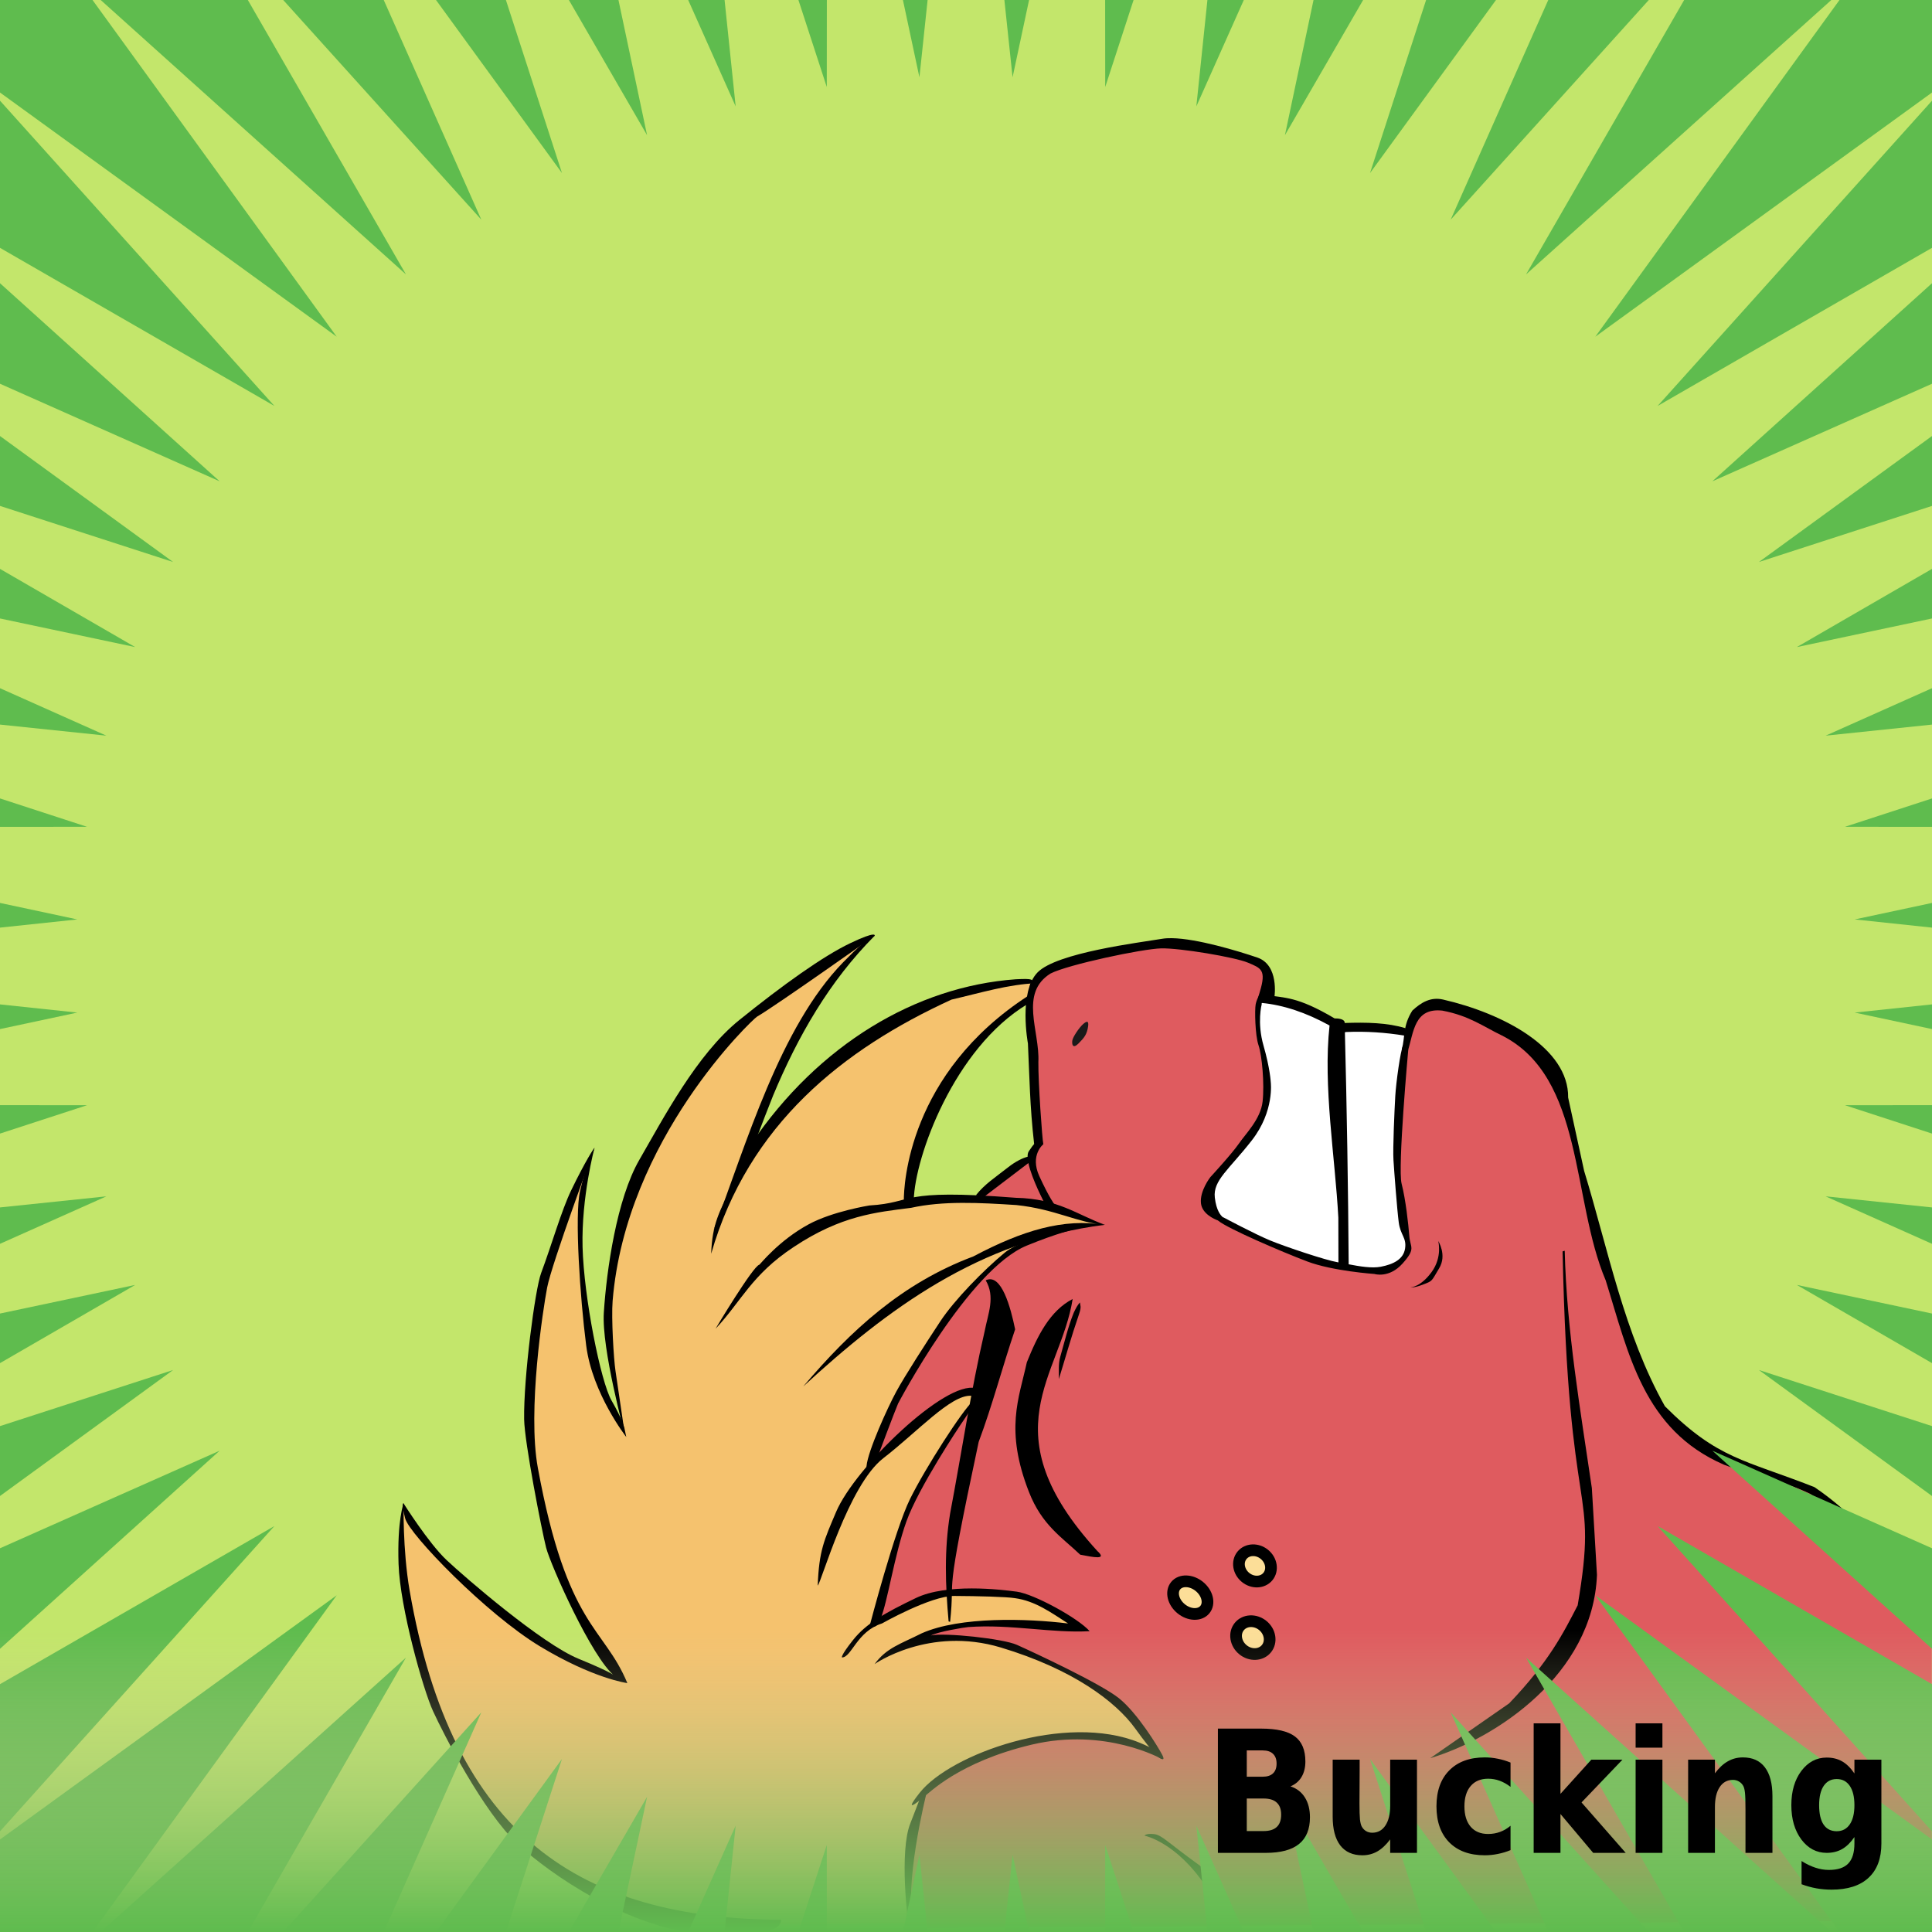 <?xml version="1.0" encoding="UTF-8" standalone="no"?>
<svg
   id="svg16"
   inkscape:version="1.4 (e7c3feb100, 2024-10-09)"
   viewBox="0 0 1024 1024"
   height="1024"
   width="1024"
   version="1.1"
   sodipodi:docname="stupid.svg"
   inkscape:export-filename="stupid.png"
   inkscape:export-xdpi="96"
   inkscape:export-ydpi="96"
   xmlns:inkscape="http://www.inkscape.org/namespaces/inkscape"
   xmlns:sodipodi="http://sodipodi.sourceforge.net/DTD/sodipodi-0.dtd"
   xmlns="http://www.w3.org/2000/svg"
   xmlns:svg="http://www.w3.org/2000/svg"
   xmlns:rdf="http://www.w3.org/1999/02/22-rdf-syntax-ns#"
   xmlns:cc="http://creativecommons.org/ns#"
   xmlns:dc="http://purl.org/dc/elements/1.1/">
  <sodipodi:namedview
     id="namedview18"
     bordercolor="#666666"
     inkscape:pageshadow="2"
     guidetolerance="10"
     pagecolor="#ffffff"
     gridtolerance="10"
     inkscape:window-height="1004"
     inkscape:zoom="0.29347694"
     objecttolerance="10"
     showgrid="true"
     borderopacity="1"
     inkscape:current-layer="svg16"
     inkscape:cx="480.44661"
     inkscape:cy="1013.7083"
     inkscape:window-width="1920"
     inkscape:pageopacity="0"
     inkscape:showpageshadow="2"
     inkscape:pagecheckerboard="0"
     inkscape:deskcolor="#d1d1d1"
     inkscape:window-x="0"
     inkscape:window-y="0"
     inkscape:window-maximized="1" />
  <defs
     id="defs4">
    <linearGradient
       id="linearGradient4218-5"
       x1="1568"
       gradientUnits="userSpaceOnUse"
       y1="1024"
       gradientTransform="translate(-1120,-6.6328125e-6)"
       x2="1568"
       y2="864"
       inkscape:collect="always">
      <stop
         id="stop4220"
         stop-color="#d5cb9e"
         offset="0"
         style="stop-color:#5fbc4e;stop-opacity:1;" />
      <stop
         id="stop4226"
         stop-color="#d5cb9e"
         stop-opacity="0"
         offset="1" />
    </linearGradient>
    <filter
       id="filter4177"
       style="color-interpolation-filters:sRGB"
       height="1.022"
       width="1.022"
       y="-0.011"
       x="-0.011"
       inkscape:collect="always">
      <feGaussianBlur
         id="feGaussianBlur4179"
         stdDeviation="6.912"
         inkscape:collect="always" />
    </filter>
  </defs>
  <rect
     id="rect9"
     width="1024"
     fill="#c0b16e"
     height="1024"
     style="fill:#c3e66b;fill-opacity:1" />
  <g
     id="g45"
     transform="translate(10.351,255.758)"
     inkscape:label="stupid joke">
    <path
       style="opacity:1;fill:#ffffff;fill-opacity:1;stroke:none;stroke-width:6.193;stroke-linecap:round;stroke-linejoin:round;stroke-dasharray:none;stroke-opacity:1;paint-order:stroke markers fill"
       d="m 657.638,274.433 26.759,4.341 13.482,8.937 16.495,0.562 21.55,3.268 -2.655,12.409 -1.277,16.903 -0.613,18.946 -0.562,28.138 0.868,11.286 3.064,17.261 1.226,9.141 -3.166,6.537 -9.601,5.719 -15.269,-1.787 -23.286,-4.698 -17.516,-6.741 -25.431,-11.286 -10.162,-6.026 -1.277,-15.422 9.141,-10.367 13.073,-15.882 c 0,0 4.443,-6.332 4.494,-6.69 0.051,-0.357 4.494,-21.142 4.494,-21.142 l -2.349,-13.635 -2.758,-17.209 1.175,-13.022 z"
       id="path45" />
    <path
       style="opacity:1;fill:#f5c26e;fill-opacity:1;stroke:none;stroke-width:6.193;stroke-linecap:round;stroke-linejoin:round;stroke-dasharray:none;stroke-opacity:1;paint-order:stroke markers fill"
       d="m 472.459,763.431 -77.636,0.939 -66.37,-7.366 -54.67,-28.743 -25.421,-29.321 -19.788,-31.56 -14.877,-37.843 -7.944,-34.015 -3.755,-29.249 0.433,-18.921 1.444,-3.9 3.539,6.572 13.072,17.549 24.988,23.977 33.943,25.132 29.249,14.299 11.05,3.972 c 0,0 -12.927,-16.105 -12.855,-16.394 0.072,-0.289 -23.471,-47.881 -23.471,-47.881 l -7.511,-31.704 -4.622,-26.721 -0.939,-21.305 1.661,-26.432 4.478,-35.315 9.605,-34.232 11.916,-27.082 1.878,-1.011 -1.805,12.494 -1.156,27.227 3.322,32.86 3.322,20.438 6.066,20.438 6.355,13.794 2.6,5.128 0.506,-4.044 -2.744,-13.433 -4.983,-42.826 2.311,-19.427 7.511,-35.676 14.299,-30.91 33.958,-52.357 22.163,-21.857 40.343,-27.78 17.158,-8.988 -3.983,5.515 -21.448,25.84 -15.729,28.291 -15.933,35.44 -3.677,12.052 6.026,-2.349 24.104,-29.006 33.602,-25.942 27.927,-14.329 20.438,-7.077 c 0,0 20.944,-4.405 21.521,-4.55 0.578,-0.144 15.238,-1.011 15.238,-1.011 l -2.167,9.533 -13.072,8.739 -23.832,23.544 -18.127,31.849 -8.522,38.926 -0.361,3.755 14.763,-1.135 31.661,-0.409 29.721,3.983 20.427,7.456 3.702,1.864 -6.154,0.945 -33.602,9.652 -8.375,5.822 -10.213,8.477 -14.503,15.422 -23.695,34.623 -21.959,48.105 3.677,-0.919 20.733,-17.669 c 0,0 20.631,-14.401 21.857,-14.707 1.226,-0.306 7.456,-0.613 7.456,-0.613 l -0.204,5.924 -4.085,3.575 -16.546,24.921 -16.444,30.742 -10.826,36.462 -4.494,19.508 7.762,-3.268 20.631,-9.907 23.797,-2.043 24.308,1.736 15.218,6.026 13.584,8.375 4.187,2.86 -10.724,0.102 -24.512,-2.553 -12.562,0.306 -7.966,0.102 -14.707,1.532 -12.562,4.392 7.354,1.123 29.108,2.758 26.555,9.09 28.495,15.422 17.362,15.631 11.844,16.033 -1.3,1.3 -9.822,-3.755 -25.566,-4.333 -28.599,3.322 -32.065,10.4 -23.11,14.011 -2.889,7.511 -7.366,29.754 z"
       id="path44" />
    <path
       style="opacity:1;fill:#df5b5f;fill-opacity:1;stroke:none;stroke-width:6.193;stroke-linecap:round;stroke-linejoin:round;stroke-dasharray:none;stroke-opacity:1;paint-order:stroke markers fill"
       d="m 509.136,378.916 25.125,-19.712 6.332,-9.498 -3.064,-29.517 -2.247,-42.794 4.494,-16.239 18.384,-7.762 45.858,-9.703 48.207,9.09 8.069,5.005 -3.268,17.465 -0.409,16.035 2.655,11.745 0.817,12.052 0.715,14.707 -8.886,15.831 -15.729,20.937 -5.515,12.154 2.145,7.762 7.354,6.128 36.768,16.035 26.453,7.149 17.567,1.838 9.396,-2.86 5.311,-6.434 -0.409,-7.66 -4.596,-30.129 -0.306,-32.989 3.064,-36.972 5.924,-17.873 10.52,-5.719 26.759,8.273 24.921,12.971 12.358,18.486 7.047,21.754 10.826,44.632 11.235,41.364 11.643,33.806 16.546,34.725 28.291,23.593 29.108,9.294 29.312,13.584 17.567,16.648 15.014,16.75 23.082,15.933 v 173.337 l -542.125,4.044 c -2.212,-23.648 1.256,-43.166 4.91,-62.548 l 4.189,-10.038 16.466,-12.277 32.788,-13.433 32.86,-3.467 23.688,3.331 16.418,6.051 -16.418,-23.312 -24.614,-17.669 -27.985,-13.073 -22.469,-6.332 -27.882,-1.021 -3.166,-2.145 7.354,-2.349 14.628,-2.918 c 0,0 23.616,0.144 24.266,0 0.65,-0.144 23.182,1.228 23.182,1.228 0,0 9.677,0.794 9.966,0.794 0.289,0 -10.4,-9.027 -10.4,-9.027 l -16.899,-7.8 -31.127,-1.878 c 0,0 -19.86,1.372 -19.571,1.444 0.289,0.072 -26.721,13.794 -26.721,13.794 l 2.528,-17.694 12.638,-39.504 16.249,-29.971 22.46,-33.076 -3.683,-2.094 -14.877,4.622 -20.005,17.405 -16.538,14.516 3.25,-16.177 14.299,-27.371 16.827,-26.721 20.366,-25.638 20.628,-17.129 17.215,-7.715 14.444,-3.322 10.58,-0.469 -1.589,-1.48 -29.467,-9.789 z"
       id="path43"
       sodipodi:nodetypes="ccccccccccccccccccccccccccccccccccccccccccccccccccccccccccccccscscccscccccccccccccccccccc" />
    <path
       id="path3"
       style="fill:#000000;fill-opacity:1;stroke:none;stroke-width:16.993;stroke-linecap:round;stroke-linejoin:round;paint-order:markers stroke fill"
       d="m 658.217,269.264 c 0,0 -2.476,4.315 -3.035,7.271 -0.559,2.956 -0.32,16.379 1.518,21.732 1.838,5.353 3.195,20.454 2.156,29.803 -1.039,9.348 -8.948,17.018 -12.623,22.371 -3.675,5.353 -15.102,17.738 -15.102,17.738 0,0 -5.672,7.27 -4.953,13.822 0.617,5.623 7.099,8.403 9.014,9.117 0.064,0.054 0.105,0.096 0.174,0.152 5.034,4.155 33.639,16.459 47.143,21.572 13.503,5.114 35.635,6.633 35.635,6.633 0,0 7.75,2.476 14.941,-5.594 7.191,-8.07 3.995,-8.231 3.516,-14.543 -0.479,-6.312 -1.919,-19.335 -4.076,-27.725 -2.157,-8.39 3.516,-70.871 3.516,-70.871 0,0 -1.517,-4.156 -2.795,-2.078 -1.278,2.077 -3.677,19.416 -4.076,26.527 -0.4,7.111 -1.358,27.645 -0.959,33.957 0.4,6.312 1.918,26.208 2.797,33 0.879,6.792 4.234,8.069 3.355,13.822 -0.879,5.753 -6.232,8.39 -12.863,9.668 -4.804,0.926 -11.387,-0.208 -17.033,-1.295 -0.249,-39.239 -0.989,-83.349 -2,-122.965 l 0.656,-0.145 c 10.47,-0.458 20.825,0.245 31.082,1.918 l 0.479,-3.916 c -9.749,-2.991 -20.9,-3.175 -32.334,-2.797 0.156,-2.148 -3.514,-2.458 -5.346,-2.424 -20.149,-11.939 -26.613,-10.711 -36.148,-12.438 l -2.516,3.189 z m 0.145,6.551 c 11.595,1.11 23.591,5.132 35.975,11.959 -3.525,32.194 2.975,69.992 4.656,101.836 l 0.053,23.725 c -0.145,-0.025 -0.337,-0.066 -0.479,-0.09 -6.232,-1.039 -27.485,-8.15 -35.635,-11.506 -8.15,-3.356 -24.77,-12.225 -24.77,-12.225 0,0 -0.261,-0.069 -0.338,-0.092 -1.093,-0.856 -3.502,-3.484 -4.297,-10.455 -1.039,-9.109 7.591,-14.863 19.656,-30.363 12.065,-15.501 9.988,-30.84 9.988,-30.84 0,0 -0.32,-7.111 -3.836,-19.336 -3.516,-12.225 -0.959,-21.893 -0.959,-21.893 z"
       sodipodi:nodetypes="csssscsccscssscsssssscccccccccccccccsccsscscc" />
    <path
       style="fill:#000000;fill-opacity:1;stroke:none;stroke-width:16.993;stroke-linecap:round;stroke-linejoin:round;paint-order:markers stroke fill"
       d="m 575.375,393.452 c -14.884,-5.337 -24.795,-13.87 -47.232,-14.35 -63.462,-4.99 -52.803,2.547 -77.741,4.068 0,0 -19.464,3.112 -32.133,9.978 -15.935,8.636 -25.862,21.384 -26.172,21.435 -3.189,0.525 -23.243,33.914 -23.164,33.899 13.586,-14.42 19.063,-28.586 41.356,-43.277 25.152,-16.727 43.546,-18.402 62.261,-20.791 16.878,-3.755 36.283,-2.736 55.82,-1.469 20.597,2.166 32.268,9.391 47.006,10.509 z"
       id="path5"
       sodipodi:nodetypes="cccssccccc" />
    <path
       style="fill:#000000;fill-opacity:1;stroke:none;stroke-width:16.993;stroke-linecap:round;stroke-linejoin:round;paint-order:markers stroke fill"
       d="m 534.212,276.454 1.425,-10.631 c 1.084,-2.814 3.886,2.427 -0.945,6.156 -63.656,41.244 -65.987,100.332 -65.998,108.504 l 5.273,-0.16 c 0.546,-22.943 21.425,-80.559 60.245,-103.87 z"
       id="path6"
       sodipodi:nodetypes="cccccc" />
    <path
       style="fill:#000000;fill-opacity:1;stroke:none;stroke-width:16.993;stroke-linecap:round;stroke-linejoin:round;paint-order:markers stroke fill"
       d="m 415.373,479.102 c 44.797,-41.138 93.013,-77.15 159.55,-85.651 -21.423,-3.57 -43.183,2.83 -69.379,16.723 -37.843,14.181 -64.916,39.184 -90.171,68.927 z"
       id="path7"
       sodipodi:nodetypes="cccc" />
    <g
       id="g39">
      <ellipse
         style="fill:#fcde98;fill-opacity:1;stroke:#000000;stroke-width:6.193;stroke-linecap:round;stroke-linejoin:round;stroke-dasharray:none;stroke-opacity:1;paint-order:stroke markers fill"
         id="path9"
         cy="65.596"
         cx="854.429"
         rx="10"
         ry="7.627"
         transform="rotate(39.215)" />
      <ellipse
         style="fill:#fcde98;fill-opacity:1;stroke:#000000;stroke-width:6.193;stroke-linecap:round;stroke-linejoin:round;stroke-dasharray:none;stroke-opacity:1;paint-order:stroke markers fill"
         id="path9-7"
         cy="61.046"
         cx="893.53"
         rx="9.277"
         ry="8.302"
         transform="rotate(39.215)" />
      <ellipse
         style="fill:#fcde98;fill-opacity:1;stroke:#000000;stroke-width:6.193;stroke-linecap:round;stroke-linejoin:round;stroke-dasharray:none;stroke-opacity:1;paint-order:stroke markers fill"
         id="path9-0"
         cy="30.886"
         cx="870.362"
         rx="8.871"
         ry="7.897"
         transform="rotate(39.215)" />
    </g>
    <path
       style="fill:#000000;fill-opacity:1;stroke:none;stroke-width:16.993;stroke-linecap:round;stroke-linejoin:round;paint-order:markers stroke fill"
       d="m 732.665,300.343 c 1.843,-6.816 0.381,-12.206 5.537,-20.452 4.648,-4.328 9.72,-7.364 16.271,-5.876 31.784,7.29 66.693,25.683 66.329,51.978 l 8.475,38.871 c 12.782,41.781 21.196,86.283 42.825,124.747 28.125,28.069 41.966,28.194 79.21,42.825 20.191,13.665 32.209,29.095 46.893,44.068 5.868,4.019 11.609,7.279 17.175,9.492 0,0 -1.087,4.981 -1.808,4.746 -30.228,-9.845 -35.023,-34.301 -64.408,-54.69 -13.812,-6.842 -30.978,-9.851 -45.763,-15.48 -42.694,-18.499 -50.522,-58.758 -62.713,-97.741 -18.226,-42.967 -11.322,-107.622 -54.916,-129.719 -9.86,-4.693 -17.141,-10.46 -31.639,-13.221 -14.837,-1.602 -15.147,11.062 -18.418,21.921 z"
       id="path10"
       sodipodi:nodetypes="cccccccccsccccccc" />
    <path
       style="fill:#000000;fill-opacity:1;stroke:none;stroke-width:16.993;stroke-linecap:round;stroke-linejoin:round;paint-order:markers stroke fill"
       d="m 366.582,408.769 c 19.781,-68.791 70.175,-108.521 127.361,-134.712 15.024,-3.474 30.217,-8.132 44.822,-8.673 -2.856,-1.852 -0.65,-2.619 -10.791,-2.105 -52.819,3.824 -104.405,34.497 -140.171,87.233 l -9.415,20.877 c -7.538,15.035 -11.245,21.492 -11.805,37.379 z"
       id="path11"
       sodipodi:nodetypes="ccccccc" />
    <path
       id="path15"
       style="fill:#000000;fill-opacity:1;stroke:none;stroke-width:16.993;stroke-linecap:round;stroke-linejoin:round;paint-order:markers stroke fill"
       d="m 610.816,241.492 c -1.909,-0.032 -3.647,0.064 -5.158,0.318 -12.091,2.034 -55.934,7.345 -66.104,17.854 -10.17,10.509 -5.084,37.629 -5.084,37.629 0.831,17.44 0.987,33.094 3.295,53.297 -0.583,0.64 -1.475,1.792 -2.844,3.879 -0.454,0.692 -0.636,1.685 -0.621,2.879 -2.483,0.609 -6.28,2.402 -10.34,5.596 -6.91,5.435 -12.43,8.925 -17.062,14.801 l 4.521,0.68 23.303,-17.734 c 1.786,8.494 8.617,21.35 8.617,21.35 l 5.256,0.678 c 0,0 -2.939,-3.841 -8.08,-15.084 -5.141,-11.243 2.146,-16.951 2.146,-16.951 l -0.027,-0.006 c -0.579,-2.33 -2.758,-33.121 -2.627,-43.553 0.82,-16.419 -10.241,-36.451 6.439,-46.895 9.266,-4.746 48.701,-13.106 58.645,-13.332 9.944,-0.226 38.984,4.632 45.99,7.57 7.006,2.938 9.831,3.842 6.328,15.367 -3.503,11.526 1.355,5.537 1.355,5.537 l 6.379,-2.863 c 0,0 2.549,-16.799 -9.09,-20.754 -10.184,-3.461 -31.875,-10.035 -45.238,-10.262 z"
       sodipodi:nodetypes="sssccscscccccsccsssssccsss" />
    <path
       style="display:inline;fill:#000000;stroke:none;stroke-width:16.993;stroke-linecap:round;stroke-linejoin:round;paint-order:markers stroke fill"
       d="m 571.286,566.332 c -57.877,-63.34 -19.542,-92.861 -13.104,-133.593 -12.015,6.222 -18.586,19.341 -24.29,33.558 -4.178,19.22 -11.776,35.673 1.119,68.714 6.881,17.603 17.492,24.015 27.166,33.238 7.022,1.354 14.517,2.944 9.109,-1.918 z"
       id="path1"
       sodipodi:nodetypes="cccccc" />
    <path
       style="display:inline;fill:#000000;fill-opacity:1;stroke:none;stroke-width:16.993;stroke-linecap:round;stroke-linejoin:round;paint-order:markers stroke fill"
       d="m 747.705,676.115 41.868,-29.084 c 21.013,-22.051 28.553,-36.945 36.275,-51.935 11.224,-66.153 -4.94,-38.68 -7.99,-187.605 l 1.119,-0.32 c 1.041,42.335 8.259,83.964 14.382,125.763 l 2.717,46.022 c -2.079,52.858 -53.67,86.749 -88.37,97.159 z"
       id="path2"
       sodipodi:nodetypes="cccccccc" />
    <path
       style="display:inline;fill:#1a1a1a;fill-opacity:1;stroke:none;stroke-width:16.993;stroke-linecap:round;stroke-linejoin:round;paint-order:markers stroke fill"
       d="m 563.51,287.235 c -1.876,1.72 -5.317,6.669 -5.537,8.644 -0.22,1.975 0.286,4.464 3.333,1.412 3.048,-3.052 4.495,-4.834 5.085,-9.209 0.405,-3.159 -1.005,-2.568 -2.881,-0.847 z"
       id="path12"
       sodipodi:nodetypes="zzzcz" />
    <path
       style="display:inline;fill:#000000;fill-opacity:1;stroke:none;stroke-width:16.993;stroke-linecap:round;stroke-linejoin:round;paint-order:markers stroke fill"
       d="m 561.533,440.853 c -4.274,12.451 -7.122,22.905 -10.678,34.351 0.148,-3.917 -0.355,-7.834 0.734,-11.752 2.246,-7.799 4.051,-15.672 7.119,-23.334 1.13,-2.493 2.26,-4.544 3.39,-5.537 -0.031,1.819 0.946,1.896 -0.565,6.271 z"
       id="path13"
       sodipodi:nodetypes="cccccc" />
    <path
       style="display:inline;fill:#000000;fill-opacity:1;stroke:none;stroke-width:16.993;stroke-linecap:round;stroke-linejoin:round;paint-order:markers stroke fill"
       d="m 493.227,603.85 c 2.91,-27.4 -3.964,-5.889 15.141,-95.368 7.333,-19.613 12.412,-39.249 19.322,-59.662 -2.334,-11.394 -7.243,-30.035 -15.593,-25.989 5.185,8.828 1.271,17.493 -0.565,27.006 -7.411,31.91 -12.189,64.398 -18.305,96.611 -3.161,19.258 -2.53,37.947 -0.791,57.176 z"
       id="path14"
       sodipodi:nodetypes="cccccccc" />
    <path
       style="display:inline;fill:#000000;fill-opacity:1;stroke:none;stroke-width:16.993;stroke-linecap:round;stroke-linejoin:round;paint-order:markers stroke fill"
       d="m 737.185,426.559 c 0,0 5.254,0.057 11.187,-8.023 5.932,-8.079 3.559,-16.554 3.559,-16.554 0,0 4.746,7.458 0.508,14.463 -4.237,7.006 -3.277,6.61 -8.418,8.588 -5.141,1.977 -6.836,1.525 -6.836,1.525 z"
       id="path18" />
    <g
       id="g42"
       style="display:inline" />
    <path
       style="opacity:1;fill:#000000;fill-opacity:1;stroke:none;stroke-width:16.993;stroke-linecap:round;stroke-linejoin:round;paint-order:markers stroke fill"
       d="m 423.056,584.64 c 1.982,-1.781 16.185,-53.175 34.771,-67.527 18.138,-14.005 35.795,-33.718 46.502,-33.079 10.707,0.639 2.397,-3.995 2.397,-3.995 -15.994,-4.23 -63.9,41.936 -73.908,65.518 -6.366,15.001 -9.058,20.477 -9.763,39.082 z"
       id="path21"
       sodipodi:nodetypes="csscsc" />
    <path
       style="opacity:1;fill:#000000;fill-opacity:1;stroke:none;stroke-width:16.993;stroke-linecap:round;stroke-linejoin:round;paint-order:markers stroke fill"
       d="m 367.86,396.305 c 17.517,-46.12 35.121,-107.588 68.714,-142.062 16.082,-16.504 16.699,-14.062 16.699,-14.062 -24.121,24.232 -40.761,53.37 -53.853,84.694 -5.673,14.142 -13.263,34.597 -13.263,34.597 z"
       id="path22"
       sodipodi:nodetypes="cscscc" />
    <path
       style="opacity:1;fill:#000000;fill-opacity:1;stroke:none;stroke-width:16.993;stroke-linecap:round;stroke-linejoin:round;paint-order:markers stroke fill"
       d="m 320.879,504.809 c -0.16,-0.959 -12.429,-45.58 -11.186,-64.879 1.447,-22.463 6.782,-60.147 18.856,-81.019 12.6,-21.78 30.335,-55.785 52.894,-73.988 23.156,-18.684 44.424,-33.878 58.806,-40.749 14.382,-6.871 12.977,-3.974 12.977,-3.974 0,0 -52.455,37.152 -62.374,42.91 -2.214,1.286 -69.474,64.713 -76.498,150.623 -0.734,8.983 0.565,30.904 1.525,37.176 0.96,6.271 4.999,33.899 4.999,33.899 z"
       id="path23"
       sodipodi:nodetypes="csssscsssc" />
    <path
       style="opacity:1;fill:#000000;fill-opacity:1;stroke:none;stroke-width:16.993;stroke-linecap:round;stroke-linejoin:round;paint-order:markers stroke fill"
       d="m 453.194,626.257 c 0,0 28.764,-20.295 66.956,-8.789 38.192,11.506 60.875,28.642 71.157,42.88 10.283,14.237 12.543,15.367 12.543,15.367 0,0 4.068,2.938 1.751,-1.469 -2.316,-4.407 -13.221,-22.204 -22.938,-29.944 -9.718,-7.74 -44.632,-24.034 -54.012,-28.249 -7.364,-3.309 -38.169,-6.565 -45.554,-4.993 3.625,-1.932 17.362,-4.263 19.791,-4.442 22.378,-1.647 44.877,3.387 64.295,2.175 -6.176,-6.987 -29.565,-19.728 -38.588,-20.932 -8.894,-1.188 -37.119,-4.52 -53.56,3.39 -16.441,7.91 -26.328,13.503 -33.277,22.26 -6.949,8.757 -5.819,9.209 -5.819,9.209 5.093,0 7.82,-13.8 21.187,-18.023 0,0 25.82,-14.633 38.249,-14.576 12.43,0.057 27.966,0.452 32.26,1.186 10.811,1.479 19.252,7.742 28.136,13.418 -21.697,-2.67 -57.198,-3.817 -77.515,5.17 -11.469,5.763 -18.766,7.752 -25.061,16.362 z"
       id="path24"
       sodipodi:nodetypes="csscssscscsssccsscsc" />
    <path
       style="opacity:1;fill:#000000;fill-opacity:1;stroke:none;stroke-width:16.993;stroke-linecap:round;stroke-linejoin:round;paint-order:markers stroke fill"
       d="m 304.75,352.66 c 0,0 -7.006,25.989 -6.328,52.543 0.678,26.554 9.605,71.413 15.367,81.357 5.763,9.944 6.78,14.463 6.78,14.463 l 1.017,4.859 c 0,0 -17.966,-22.938 -21.243,-48.475 -3.277,-25.537 -6.187,-68.875 -3.277,-81.809 3.415,-15.179 7.684,-22.938 7.684,-22.938 z"
       id="path25"
       sodipodi:nodetypes="cssccssc" />
    <path
       style="opacity:1;fill:#000000;fill-opacity:1;stroke:none;stroke-width:16.993;stroke-linecap:round;stroke-linejoin:round;paint-order:markers stroke fill"
       d="m 450.637,605.803 c 0,0 13.184,-50.497 21.333,-67.036 8.15,-16.539 27.965,-47.301 33.318,-51.855 5.353,-4.554 -6.632,12.624 -6.632,12.624 0,0 -22.132,32.999 -28.604,51.136 -6.472,18.137 -9.865,42.322 -13.743,51.775 -2.696,6.574 -5.701,3.176 -5.673,3.356 z"
       id="path26"
       sodipodi:nodetypes="csscssc" />
    <path
       style="opacity:1;fill:#000000;fill-opacity:1;stroke:none;stroke-width:16.993;stroke-linecap:round;stroke-linejoin:round;paint-order:markers stroke fill"
       d="m 465.656,488.142 c 0,0 37.289,-71.074 68.249,-83.73 30.961,-12.656 40.791,-10.848 40.791,-10.848 l -2.712,-1.017 c 0,0 -38.645,6.384 -49.831,15.65 -11.187,9.266 -26.554,24.916 -34.125,36.385 -7.571,11.469 -18.814,28.927 -23.334,37.232 -4.52,8.305 -15.028,31.413 -15.763,39.436 -0.734,8.023 5.65,-4.181 5.65,-4.181 0,0 9.322,-24.916 11.074,-28.927 z"
       id="path27" />
    <path
       style="opacity:1;fill:#000000;fill-opacity:1;stroke:none;stroke-width:16.993;stroke-linecap:round;stroke-linejoin:round;paint-order:markers stroke fill"
       d="m 304.778,352.688 c 0,0 -22.676,61.125 -25.128,73.978 -2.159,11.318 -10.516,65.16 -4.929,95.588 15.53,84.575 34.977,84.002 47.436,114.07 0,0 -17.898,-2.317 -46.342,-19.496 -28.444,-17.179 -69.273,-59.366 -71.431,-67.835 -2.157,-8.469 -0.879,-7.99 -0.879,-7.99 0,0 13.263,21.094 22.851,30.122 9.588,9.029 50.337,44.265 69.833,52.255 19.496,7.99 19.336,9.268 19.336,9.268 -12.13,-9.457 -34.152,-59.153 -36.434,-68.155 -2.291,-9.035 -11.444,-55.77 -11.638,-68.006 -0.346,-21.883 5.775,-68.872 9.001,-77.492 5.562,-14.86 10.795,-33.218 15.9,-43.785 7.505,-15.537 12.405,-23.053 12.423,-22.523 z"
       id="path28"
       sodipodi:nodetypes="csscsscsscssssc" />
    <path
       style="opacity:1;fill:#000000;fill-opacity:1;stroke:none;stroke-width:6.193;stroke-linecap:round;stroke-linejoin:round;stroke-dasharray:none;stroke-opacity:1;paint-order:stroke markers fill"
       d="m 480.345,695.715 c 1.582,-0.678 17.062,-17.514 56.159,-26.78 39.097,-9.266 68.814,7.571 68.814,7.571 0,0 3.164,-2.486 -11.639,-8.588 -39.135,-16.132 -100.282,5.965 -116.499,26.441 -11.187,14.124 3.164,1.356 3.164,1.356 z"
       id="path29"
       sodipodi:nodetypes="cscssc" />
    <path
       style="opacity:1;fill:#000000;fill-opacity:1;stroke:none;stroke-width:6.193;stroke-linecap:round;stroke-linejoin:round;stroke-dasharray:none;stroke-opacity:1;paint-order:stroke markers fill"
       d="M 403.621,761.818 C 297.89,760.991 229.384,718.249 206.754,587.247 c -3.785,-21.908 -3.169,-46.323 -3.169,-46.323 0,0 -3.475,9.16 -2.689,32.346 0.782,23.091 12.992,66.411 18.27,77.916 5.277,11.504 26.55,53.502 45.107,70.675 16.644,15.402 58.763,45.082 100.311,47.799 41.548,2.717 39.037,-7.842 39.037,-7.842 z"
       id="path30"
       sodipodi:nodetypes="cscssssc" />
    <path
       style="opacity:1;fill:#000000;fill-opacity:1;stroke:none;stroke-width:6.193;stroke-linecap:round;stroke-linejoin:round;stroke-dasharray:none;stroke-opacity:1;paint-order:stroke markers fill"
       d="m 480.661,694.872 c 0,0 -12.519,49.996 -6.53,69.771 5.989,19.774 24.181,69.04 24.181,78.871 0,9.831 -1.808,9.266 -1.808,9.266 0,0 -18.531,-55.255 -22.712,-73.56 -4.181,-18.305 -7.119,-54.238 -1.808,-68.136 5.311,-13.898 6.215,-15.932 6.215,-15.932 z"
       id="path31"
       sodipodi:nodetypes="csscsscc" />
    <path
       style="opacity:1;fill:#000000;fill-opacity:1;stroke:none;stroke-width:6.193;stroke-linecap:round;stroke-linejoin:round;stroke-dasharray:none;stroke-opacity:1;paint-order:stroke markers fill"
       d="m 596.256,717.182 c 0,0 16.648,3.166 32.478,26.861 15.831,23.695 15.729,33.908 15.729,33.908 0,0 5.005,24.41 3.166,36.564 -1.838,12.154 -7.558,33.091 -12.562,40.956 -5.005,7.864 4.596,0.919 4.596,0.919 0,0 16.444,-41.977 12.562,-61.28 -3.881,-19.303 -10.622,-50.556 -27.372,-62.608 -16.75,-12.052 -19.366,-15.725 -23.663,-16.158 -4.297,-0.433 -4.934,0.838 -4.934,0.838 z"
       id="path42" />
  </g>
  <path
     id="path4267"
     filter="url(#filter4177)"
     fill="#d5cb9e"
     d="m512-192 24.686 232.966 48.902-229.11 0.199 234.271 72.583-222.743-24.29 233.008 95.468-213.936-48.513 229.193 117.308-202.785-72.204 222.866 137.862-189.412-95.105 214.098 156.905-173.964-116.963 202.984 174.23-156.61-137.54 189.646 189.646-137.54-156.61 174.23 202.984-116.963-173.964 156.905 214.098-95.105-189.412 137.862 222.866-72.204-202.785 117.308 229.193-48.513-213.936 95.468 233.008-24.29-222.743 72.583 234.271 0.199-229.11 48.902 232.966 24.686-232.966 24.686 229.11 48.902-234.271 0.199 222.743 72.583-233.008-24.29 213.936 95.468-229.193-48.513 202.785 117.308-222.866-72.204 189.412 137.862-214.098-95.105 173.964 156.905-202.984-116.963 156.61 174.23-189.646-137.54 137.54 189.646-174.23-156.61 116.963 202.984-156.905-173.964 95.105 214.098-137.862-189.412 72.204 222.866-117.308-202.785 48.513 229.193-95.468-213.936 24.29 233.008-72.583-222.743-0.199 234.271-48.902-229.11-24.686 232.966-24.686-232.966-48.902 229.11-0.199-234.271-72.583 222.743 24.29-233.008-95.468 213.936 48.513-229.193-117.308 202.785 72.204-222.866-137.862 189.412 95.105-214.098-156.905 173.964 116.963-202.984-174.23 156.61 137.54-189.646-189.646 137.54 156.61-174.23-202.984 116.963 173.964-156.905-214.098 95.105 189.412-137.862-222.866 72.204 202.785-117.308-229.193 48.513 213.936-95.468-233.008 24.29 222.743-72.583-234.271-0.199 229.11-48.902-232.966-24.686 232.966-24.686-229.11-48.902 234.271-0.199-222.743-72.583 233.008 24.29-213.936-95.468 229.193 48.513-202.785-117.308 222.866 72.204-189.412-137.862 214.098 95.105-173.964-156.905 202.984 116.963-156.61-174.23 189.646 137.54-137.54-189.646 174.23 156.61-116.963-202.984 156.905 173.964-95.105-214.098 137.862 189.412-72.204-222.866 117.308 202.785-48.513-229.193 95.468 213.936-24.29-233.008 72.583 222.743 0.199-234.271 48.902 229.11zm-768 1472h1536v-1536h-1536z"
     style="fill:#5fbc4e;fill-opacity:1" />
  <rect
     id="rect12"
     height="160"
     width="1024"
     y="864"
     x="0"
     fill="url(#linearGradient4218-5)" />
  <path
     style="font-weight:bold;font-stretch:semi-condensed;font-size:90.341px;line-height:1.25;font-family:'DejaVu Sans';text-align:end;letter-spacing:0px;word-spacing:0px;text-anchor:end;stroke-width:2.823"
     d="m 669.246,941.694 q 3.617,0 5.47,-1.764 1.897,-1.764 1.897,-5.205 0,-3.397 -1.897,-5.161 -1.853,-1.809 -5.47,-1.809 h -8.425 v 13.939 z m 0.529,28.805 q 4.632,0 6.926,-2.161 2.338,-2.161 2.338,-6.529 0,-4.279 -2.338,-6.396 -2.294,-2.161 -6.926,-2.161 h -8.955 v 17.248 z m 14.204,-23.688 q 4.941,1.588 7.631,5.867 2.691,4.279 2.691,10.499 0,9.528 -5.823,14.204 -5.779,4.676 -17.601,4.676 h -25.364 v -65.859 h 22.938 q 12.351,0 17.865,4.147 5.558,4.147 5.558,13.278 0,4.808 -2.029,8.205 -1.985,3.353 -5.867,4.985 z m 22.365,16.013 v -30.173 h 14.292 v 4.941 q 0,4.014 -0.044,10.102 -0.044,6.043 -0.044,8.072 0,5.955 0.265,8.602 0.309,2.603 0.97,3.794 0.882,1.544 2.294,2.382 1.412,0.838 3.22,0.838 4.455,0 6.97,-3.794 2.558,-3.794 2.558,-10.543 v -24.394 h 14.204 v 49.405 h -14.204 v -7.146 q -3.22,4.323 -6.837,6.396 -3.573,2.029 -7.896,2.029 -7.675,0 -11.734,-5.249 -4.014,-5.249 -4.014,-15.263 z m 94.267,-28.629 v 12.881 q -2.867,-2.206 -5.823,-3.264 -2.911,-1.059 -6.043,-1.059 -5.955,0 -9.263,3.882 -3.308,3.838 -3.308,10.763 0,6.926 3.308,10.807 3.308,3.838 9.263,3.838 3.353,0 6.352,-1.103 3,-1.103 5.514,-3.264 v 12.925 q -3.308,1.367 -6.749,2.029 -3.441,0.706 -6.881,0.706 -12.043,0 -18.836,-6.837 -6.793,-6.881 -6.793,-19.1 0,-12.219 6.793,-19.056 6.793,-6.881 18.836,-6.881 3.485,0 6.881,0.706 3.397,0.662 6.749,2.029 z m 12.263,-20.777 h 14.204 v 37.363 l 16.366,-18.13 h 16.498 l -21.703,22.674 23.423,26.732 H 844.415 L 827.079,961.456 v 20.6 h -14.204 z m 54.037,19.233 h 14.204 v 49.405 h -14.204 z m 0,-19.233 h 14.204 v 12.881 h -14.204 z m 72.52,38.554 v 30.084 h -14.292 v -4.896 -18.13 q 0,-6.396 -0.265,-8.822 -0.265,-2.426 -0.882,-3.573 -0.838,-1.544 -2.294,-2.382 -1.412,-0.882 -3.22,-0.882 -4.455,0 -7.014,3.838 -2.514,3.794 -2.514,10.543 v 24.306 H 894.746 v -49.405 h 14.204 v 7.234 q 3.22,-4.323 6.837,-6.352 3.617,-2.073 7.984,-2.073 7.675,0 11.646,5.249 4.014,5.249 4.014,15.263 z m 43.45,21.703 q -2.955,4.323 -6.484,6.352 -3.529,2.029 -8.205,2.029 -8.117,0 -13.454,-7.102 -5.293,-7.146 -5.293,-18.174 0,-11.072 5.293,-18.13 5.338,-7.102 13.454,-7.102 4.676,0 8.205,2.029 3.529,2.029 6.484,6.396 v -7.323 h 14.292 V 977.072 q 0,11.91 -6.793,18.174 -6.749,6.308 -19.63,6.308 -4.147,0 -8.072,-0.706 -3.882,-0.706 -7.808,-2.161 V 986.38 q 3.75,2.382 7.323,3.529 3.573,1.191 7.19,1.191 6.97,0 10.234,-3.397 3.264,-3.397 3.264,-10.631 z m -9.396,-30.746 q -4.411,0 -6.881,3.617 -2.426,3.617 -2.426,10.234 0,6.793 2.382,10.322 2.382,3.485 6.926,3.485 4.455,0 6.926,-3.617 2.47,-3.617 2.47,-10.19 0,-6.617 -2.47,-10.234 -2.47,-3.617 -6.926,-3.617 z"
     id="text4216"
     aria-label="Bucking" />
</svg>
